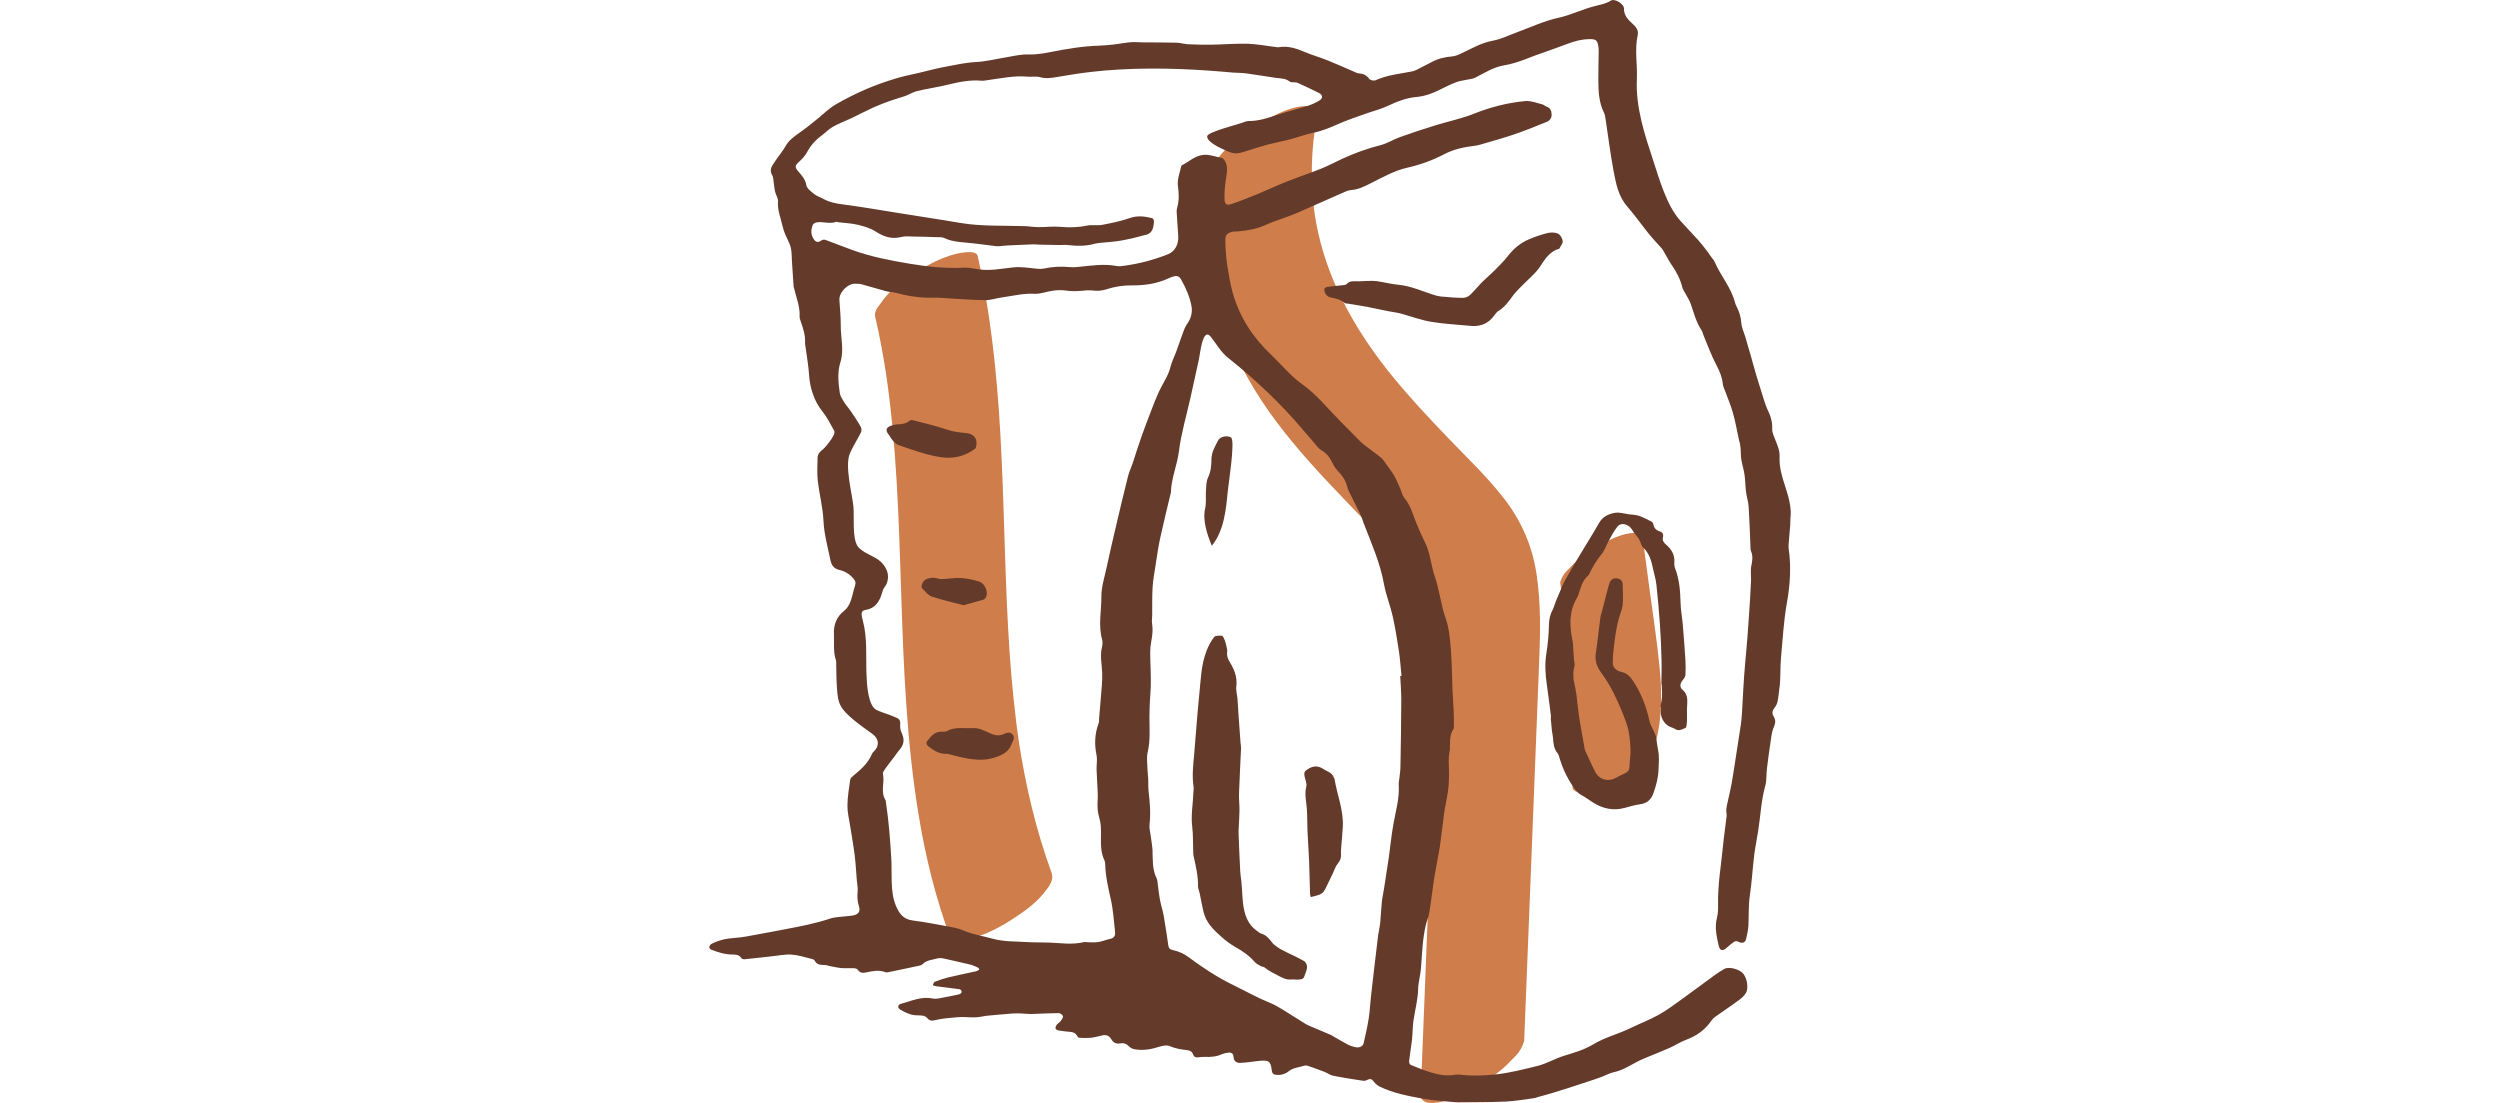 <?xml version="1.0" encoding="UTF-8"?>
<svg id="Layer_1" xmlns="http://www.w3.org/2000/svg" version="1.1" viewBox="0 0 340 150">
  <!-- Generator: Adobe Illustrator 29.7.1, SVG Export Plug-In . SVG Version: 2.1.1 Build 8)  -->
  <defs>
    <style>
      .st0 {
        fill: #643a2b;
      }

      .st1 {
        fill: #cf7d4a;
      }
    </style>
  </defs>
  <path class="st1" d="M119.113,43.437c.581,2.57,1.05,5.15,1.448,7.75l-.112-.724c1.499,9.983,1.785,20.088,2.111,30.163.326,10.207.734,20.435,2.427,30.53.918,5.506,2.264,10.952,4.191,16.193.265.337.683.51,1.111.449.632.092,1.264.02,1.866-.204,1.805-.449,3.732-1.428,5.282-2.427,1.601-1.03,3.304-2.182,4.497-3.681.612-.765,1.468-1.723,1.081-2.784-2.131-5.823-3.538-11.869-4.477-17.988l.112.724c-1.285-8.535-1.672-17.172-1.958-25.789-.286-8.678-.479-17.366-1.377-26.003-.52-4.986-1.254-9.963-2.356-14.857-.204-.908-2.702-.316-2.978-.255-1.805.449-3.732,1.428-5.282,2.427-1.601,1.04-3.304,2.182-4.497,3.691l-.806,1.111c-.408.53-.5,1.091-.286,1.672h0Z"/>
  <path class="st1" d="M165.092,22.849c-1.876,9.667-.194,19.976,4.609,28.562,4.599,8.229,11.513,14.714,17.916,21.506,1.795,1.907,3.538,3.895,4.874,6.149,1.397,2.366,2.213,4.966,2.631,7.668l-.112-.724c.551,3.732.398,7.515.245,11.268l-.5,12.563-.979,24.871-.561,14.072c-.041,1.071.816,1.244,1.734,1.213,1.54-.051,3.447-.908,4.752-1.601,1.846-.969,3.681-2.101,5.201-3.549l1.193-1.213c.561-.571.969-1.285,1.193-2.06l1.02-25.758,1.02-25.88c.163-4.007.245-7.995-.377-11.971-.591-3.814-2.09-7.209-4.466-10.248-2.274-2.916-4.986-5.486-7.546-8.158-2.58-2.682-5.119-5.394-7.475-8.27-4.742-5.802-8.555-12.288-10.197-19.66-.214-.948-.387-1.907-.53-2.865l.112.724c-.683-4.599-.581-9.279.306-13.848.204-1.071-.999-1.244-1.734-1.213-1.54.051-3.447.908-4.752,1.601-1.846.969-3.681,2.101-5.201,3.549-.938.897-2.131,1.948-2.376,3.273h0Z"/>
  <path class="st1" d="M212.183,79.188l1.499,11.125c.469,3.508,1.02,7.036.979,10.585,0,1.999-.265,3.987-.775,5.914-.235.857.867.989,1.387.979,1.234-.041,2.753-.724,3.804-1.275,1.479-.775,2.947-1.683,4.16-2.835.785-.744,1.611-1.54,1.907-2.61.938-3.426.897-6.995.54-10.503-.357-3.61-.918-7.209-1.397-10.799l-.846-6.312c.092-.367-.02-.622-.326-.744-.286-.255-.642-.337-1.05-.224-1.234.041-2.753.724-3.804,1.275-1.479.775-2.947,1.683-4.16,2.835l-.948.969c-.469.438-.795.999-.969,1.621h0Z"/>
  <path class="st0" d="M133.094,131.642c-.316-.143-.622-.306-.948-.408s-.693-.163-1.04-.245c-.938-.214-1.876-.449-2.814-.642-.296-.061-.612-.061-.908.02-.653.194-1.377.204-1.907.755-.163.163-.459.214-.704.265-1.275.275-2.559.54-3.844.806-.163.031-.357.082-.5.031-.877-.347-1.744-.163-2.61.02-.459.102-.857.102-1.162-.357-.092-.133-.347-.204-.53-.214-.54-.02-1.081.031-1.621-.01s-1.061-.163-1.591-.265c-.235-.041-.459-.143-.693-.153-.571-.02-1.132.02-1.438-.622-.061-.122-.275-.184-.438-.224-.887-.214-1.774-.51-2.682-.571-.877-.061-1.774.133-2.672.224-1.244.133-2.488.286-3.732.408-.143.01-.377-.051-.449-.163-.286-.449-.714-.479-1.162-.479-1.03,0-1.999-.306-2.947-.673-.112-.041-.255-.224-.245-.326.031-.173.122-.326.265-.428,1.01-.53,2.08-.765,3.222-.836,1.02-.061,2.039-.286,3.059-.469,1.285-.224,2.57-.479,3.855-.724,2.009-.387,4.018-.755,5.976-1.417.673-.235,1.438-.235,2.162-.326.337-.041.683-.051,1.01-.112.775-.153,1.04-.561.795-1.315-.214-.653-.224-1.285-.163-1.958.051-.5-.071-1.01-.112-1.519-.092-1.152-.153-2.305-.296-3.447-.163-1.326-.408-2.641-.612-3.956-.143-.918-.377-1.835-.367-2.753.01-1.183.214-2.356.377-3.528.02-.184.235-.377.398-.51,1.02-.846,2.019-1.693,2.549-2.967.071-.153.184-.286.306-.398.734-.714.663-1.672-.184-2.305-.887-.663-1.815-1.275-2.651-1.988-.642-.551-1.326-1.142-1.713-1.866-.367-.663-.438-1.53-.5-2.315-.102-1.203-.082-2.407-.112-3.61.01-.071,0-.133-.01-.204-.428-1.193-.235-2.447-.296-3.671s.367-2.315,1.346-3.09c.693-.551.938-1.305,1.152-2.09.122-.459.214-.928.367-1.366.112-.326.092-.571-.122-.846-.5-.663-1.213-1.122-2.019-1.295-.734-.163-1.061-.653-1.193-1.295-.367-1.805-.877-3.569-.959-5.445-.082-1.785-.561-3.538-.765-5.323-.122-1.071-.051-2.162-.031-3.243.01-.5.377-.795.734-1.101s.622-.683.908-1.05c.214-.286.408-.581.561-.897.082-.173.122-.438.051-.581-.5-.887-.948-1.815-1.581-2.6-.581-.714-1.02-1.53-1.315-2.396-.296-.846-.469-1.734-.52-2.631-.071-1.142-.275-2.274-.428-3.416-.041-.337-.122-.673-.112-1.01.041-1.03-.306-1.968-.622-2.916-.051-.163-.133-.326-.122-.489.092-1.397-.469-2.661-.765-3.977-.02-.061-.041-.133-.051-.194-.082-1.132-.153-2.254-.224-3.385-.051-.836.01-1.683-.367-2.488-.357-.765-.744-1.54-.918-2.345-.235-1.101-.714-2.152-.612-3.334.041-.418-.286-.857-.387-1.295-.102-.398-.122-.826-.194-1.234-.061-.347-.031-.755-.204-1.03-.489-.785.031-1.336.387-1.897.438-.704,1.02-1.326,1.417-2.05.449-.816,1.152-1.305,1.876-1.815.816-.571,1.591-1.203,2.366-1.825.836-.663,1.591-1.448,2.498-1.988,1.377-.806,2.794-1.519,4.262-2.152,1.305-.551,2.651-1.03,4.007-1.438,1.02-.316,2.08-.51,3.11-.755,1.183-.286,2.366-.602,3.569-.826,1.397-.265,2.804-.581,4.211-.653s2.774-.428,4.16-.653c.979-.163,1.927-.408,2.957-.377.989.031,1.999-.122,2.978-.316,2.233-.449,4.477-.816,6.751-.887,1.295-.041,2.559-.235,3.834-.428.714-.102,1.448-.01,2.182-.01,1.479.01,2.947,0,4.426.041.54.02,1.071.194,1.611.214,1.081.051,2.172.071,3.263.051,1.591-.02,3.192-.173,4.782-.122,1.285.041,2.559.296,3.844.449.133.031.275.041.408.02,1.305-.224,2.468.204,3.63.693.979.408,2.009.704,2.998,1.101,1.224.489,2.437,1.04,3.651,1.56.184.082.377.194.571.204.612.031,1.081.235,1.458.765.133.184.632.275.846.173,1.601-.724,3.334-.877,5.027-1.213.214-.051.418-.133.612-.235.683-.337,1.366-.693,2.039-1.05.857-.459,1.764-.663,2.733-.744.418-.031.846-.214,1.234-.398,1.407-.663,2.733-1.458,4.313-1.744,1.132-.204,2.213-.755,3.304-1.152,1.856-.673,3.661-1.54,5.568-1.948,1.774-.387,3.365-1.213,5.109-1.632.683-.173,1.387-.286,2.039-.704.53-.357,1.815.438,1.805,1.071-.01.918.53,1.499,1.152,2.05.479.418.867.908.714,1.581-.438,1.988-.02,3.997-.112,5.996-.173,3.793,1.05,7.475,2.223,11.033.846,2.58,1.835,6.108,3.651,8.148.785.887,1.621,1.734,2.417,2.621.438.489.846,1.01,1.244,1.53.224.296.428.612.642.908.133.194.316.367.408.581.806,1.897,2.243,3.487,2.763,5.527.051.184.112.357.204.52.377.704.602,1.479.653,2.274.051.622.347,1.224.53,1.835.275.928.54,1.846.806,2.774.255.887.489,1.785.755,2.672.316,1.05.642,2.101.979,3.141.122.438.286.867.469,1.285.418.846.714,1.713.663,2.682-.02.296.082.602.184.887.224.632.52,1.244.704,1.886.102.398.143.795.112,1.203-.031,1.264.306,2.417.693,3.62.479,1.509,1.01,3.069.775,4.721-.031.214.01.438-.01.663-.061.857-.143,1.723-.214,2.58-.031.255-.031.51,0,.755.357,2.478.184,4.966-.255,7.403-.438,2.468-.561,4.946-.795,7.424-.133,1.417-.01,2.876-.235,4.303-.082.551-.112,1.111-.235,1.652-.071.306-.214.602-.418.846-.306.387-.367.765-.112,1.173.306.489.265.897.02,1.458-.306.693-.357,1.509-.479,2.284-.173,1.142-.326,2.284-.459,3.426-.092.755-.02,1.55-.224,2.274-.551,1.978-.632,4.018-.948,6.037-.173,1.122-.408,2.233-.551,3.365-.224,1.856-.326,3.722-.602,5.568-.194,1.336-.122,2.661-.184,3.987-.031.622-.173,1.244-.316,1.856-.122.54-.571.653-1.05.377-.184-.092-.387-.092-.571,0-.357.255-.704.53-1.03.836-.54.479-.918.398-1.081-.306-.275-1.234-.571-2.468-.235-3.763.153-.591.163-1.244.153-1.866-.051-2.712.428-5.374.683-8.046.122-1.315.337-2.621.479-3.926.031-.316-.082-.642-.041-.959.061-.5.194-.989.296-1.489.153-.704.326-1.407.449-2.121.194-1.081.347-2.172.52-3.263.245-1.54.489-3.08.714-4.63.082-.53.112-1.071.153-1.611.071-1.224.133-2.437.204-3.661.061-1.01.133-2.019.224-3.029.102-1.244.235-2.498.326-3.753.133-1.693.235-3.375.347-5.068.051-.846.092-1.693.133-2.539.01-.204-.02-.408-.02-.612.01-.418-.041-.857.041-1.254.153-.714.275-1.397-.041-2.09-.041-.092-.051-.194-.051-.296-.082-1.897-.133-3.783-.255-5.68-.041-.704-.275-1.397-.367-2.101-.092-.755-.082-1.519-.194-2.274-.102-.704-.326-1.387-.438-2.09-.082-.459-.051-.938-.092-1.417-.02-.286-.071-.561-.112-.846-.01-.082-.071-.153-.082-.235-.275-1.264-.5-2.549-.846-3.804-.286-1.04-.724-2.029-1.091-3.049-.102-.286-.255-.561-.286-.857-.092-.989-.469-1.846-.928-2.723-.663-1.254-1.142-2.61-1.693-3.916-.102-.235-.133-.51-.275-.714-.734-1.091-1.04-2.345-1.468-3.569-.214-.612-.602-1.162-.908-1.744-.092-.143-.163-.296-.224-.449-.265-1.142-.795-2.162-1.458-3.12-.398-.571-.704-1.193-1.061-1.795-.092-.163-.194-.326-.306-.469-.561-.642-1.152-1.244-1.693-1.907-1.01-1.254-1.937-2.57-2.988-3.783-1.224-1.397-1.53-3.11-1.856-4.803-.438-2.315-.724-4.66-1.081-6.995-.051-.337-.092-.693-.245-.989-.683-1.387-.744-2.886-.755-4.375-.01-1.305.041-2.61.051-3.916.01-.224-.01-.438-.041-.663-.143-.908-.347-1.04-1.254-1.02-1.04.01-2.009.275-2.967.642-1.519.581-3.059,1.101-4.589,1.652-.347.122-.693.286-1.04.408-.969.357-1.927.693-2.967.857-1.438.235-2.682,1.04-3.967,1.693-.316.163-.714.173-1.071.255-.51.112-1.04.173-1.519.357-.744.286-1.458.642-2.172.999-1.01.51-2.05.897-3.192.999-1.387.122-2.651.622-3.906,1.213-.938.449-1.978.693-2.967,1.05-1.254.449-2.539.867-3.753,1.407-1.101.489-2.203.959-3.396,1.193-1.061.214-2.08.612-3.131.887-.999.265-2.009.449-3.008.704-.867.224-1.713.51-2.57.775-1.581.489-1.876.653-3.161.071-.571-.255-2.692-1.152-2.57-1.978.082-.561,4.16-1.591,4.772-1.815.275-.102.551-.235.826-.235,1.387.01,2.672-.408,3.956-.846,1.346-.459,2.743-.785,4.099-1.213.53-.173,1.05-.408,1.53-.683.591-.347.581-.785-.02-1.091-.948-.479-1.917-.928-2.886-1.366-.163-.071-.367-.051-.551-.071-.163-.02-.377.01-.489-.082-.54-.449-1.193-.428-1.825-.51-1.356-.184-2.702-.428-4.058-.612-.602-.082-1.213-.071-1.825-.112-.418-.031-.836-.082-1.254-.112-.653-.051-1.315-.112-1.968-.153-5.241-.377-10.982-.438-16.213.184-1.499.173-2.988.418-4.477.673-.795.133-1.54.265-2.356.031-.53-.153-1.152-.02-1.723-.071-1.805-.163-3.549.224-5.313.459-.306.041-.612.112-.908.092-1.621-.143-3.171.194-4.731.571-1.346.326-2.733.52-4.079.846-.551.133-1.04.469-1.581.663-.683.245-1.387.418-2.07.663-.765.275-1.53.561-2.264.897-.999.459-1.978.969-2.967,1.448-.846.398-1.734.724-2.549,1.183-.561.316-1.02.826-1.55,1.213-.826.602-1.509,1.377-1.978,2.284-.265.489-.693.918-1.111,1.305-.53.489-.53.724-.071,1.244.479.551.969,1.071,1.111,1.886.082.469.673.887,1.101,1.234.347.275.816.408,1.213.632.846.479,1.764.642,2.723.765,2.284.296,4.548.683,6.812,1.05,3.029.5,6.067.938,9.086,1.458,2.886.489,5.823.337,8.759.438.622.02,1.254.133,1.876.133.979.01,1.968-.122,2.937-.041,1.234.112,2.427.092,3.64-.163.673-.143,1.397.02,2.08-.102,1.285-.245,2.57-.51,3.804-.938,1.03-.357,1.999-.214,2.988.02.122.031.275.296.265.438-.031.408-.082.826-.255,1.193-.143.275-.377.489-.673.591-1.162.316-2.325.612-3.508.826-.979.173-1.988.224-2.978.326-.224.02-.438.061-.653.112-1.213.347-2.447.316-3.681.173-.347-.041-.714,0-1.071,0-.928-.01-1.856-.031-2.784-.051-.286-.01-.571-.051-.867-.041-1.111.041-2.233.082-3.345.143-.387.02-.775.071-1.162.102-.163.02-.337.02-.5,0-1.397-.163-2.784-.367-4.181-.489-1.01-.082-1.988-.194-2.916-.632-.286-.133-.653-.092-.979-.102-1.061-.041-2.121-.071-3.182-.082-.551-.01-1.132-.082-1.652.061-1.315.337-2.396-.051-3.498-.765-.704-.449-1.57-.693-2.396-.897-.867-.204-1.774-.245-2.661-.347-.102-.01-.214-.082-.296-.051-.897.347-1.805-.102-2.702.082-.173.031-.398.173-.459.316-.286.673-.296,1.356.143,1.988.296.418.602.438,1.02.143.153-.102.347-.133.53-.082,1.234.449,2.458.938,3.691,1.387,2.498.908,5.109,1.407,7.709,1.846,2.437.408,4.905.683,7.393.551.622-.031,1.254.082,1.866.194,1.652.296,3.294-.071,4.915-.235,1.111-.112,2.152.082,3.232.184.296.041.602.031.908-.02,1.142-.255,2.325-.316,3.498-.204.357.031.714.031,1.071-.01,1.785-.173,3.569-.479,5.374-.133.326.061.683.01,1.01-.041,2.05-.275,4.058-.806,5.976-1.581.887-.357,1.438-1.315,1.356-2.468-.082-1.101-.153-2.192-.214-3.294-.01-.204.02-.408.082-.602.275-.959.224-1.917.092-2.876-.122-.938.255-1.795.438-2.682.02-.071.061-.122.112-.163.979-.489,1.774-1.326,2.988-1.417.857-.071,1.581.296,2.376.398.214.031.449.347.561.591.408.877.112,1.764,0,2.651-.102.765-.153,1.54-.143,2.325.02.785.275.959,1.02.704,1.203-.408,2.376-.877,3.559-1.366,1.285-.53,2.549-1.132,3.844-1.642,1.56-.622,3.151-1.152,4.711-1.774.959-.387,1.876-.877,2.814-1.315,1.734-.806,3.528-1.448,5.374-1.917.877-.235,1.662-.755,2.529-1.061,1.56-.561,3.141-1.081,4.721-1.57,1.795-.561,3.661-.938,5.404-1.632,2.223-.897,4.558-1.479,6.944-1.703.755-.071,1.54.265,2.305.449.204.051.377.224.591.306.489.184.653.551.673,1.04.041.459-.245.887-.673,1.04-1.479.591-2.957,1.203-4.466,1.713s-3.049.928-4.568,1.377c-.306.092-.632.153-.948.184-1.346.163-2.631.449-3.855,1.071-1.611.846-3.324,1.479-5.099,1.876-1.785.398-3.375,1.315-5.007,2.131-.836.418-1.662.846-2.631.908-.275.031-.54.102-.785.214-2.172.948-4.334,1.927-6.516,2.876-.663.286-1.356.52-2.029.775-.765.286-1.54.53-2.274.867-1.203.551-2.478.785-3.783.897-.286.02-.581,0-.857.071-.724.184-.928.52-.877,1.264.02.316,0,.642.031.969.061.775.102,1.55.224,2.315.204,1.254.398,2.519.744,3.732.959,3.355,2.702,6.027,5.19,8.392,1.377,1.315,2.733,2.978,4.293,4.069,1.866,1.315,3.467,3.304,5.088,4.946l2.957,2.988c.245.245,2.733,2.019,2.733,2.131.194.143.326.377.469.581.408.581.857,1.132,1.213,1.744.347.591.591,1.234.877,1.866.163.367.224.806.469,1.101.52.622.857,1.315,1.142,2.07.489,1.377,1.061,2.723,1.703,4.028.663,1.326.795,2.763,1.183,4.15.122.428.286.836.398,1.254.194.734.357,1.479.53,2.223.204.836.337,1.703.642,2.508.54,1.458.663,2.988.785,4.507.143,1.856.143,3.722.224,5.588.041.979.122,1.968.163,2.947.031.683.02,1.356.02,2.039,0,.071-.01.133-.051.194-.591.857-.459,1.835-.489,2.794-.01.214-.092.428-.112.642-.031.316-.051.632-.051.948,0,.265.01.54.02.806.01.54.031,1.081.01,1.621-.01.561-.061,1.111-.133,1.672-.133.867-.316,1.734-.469,2.59-.061.347-.092.704-.133,1.05-.173,1.315-.337,2.621-.51,3.936-.02.153-.051.296-.082.449-.214,1.183-.438,2.356-.642,3.538-.112.663-.194,1.346-.286,2.009-.143,1.01-.265,2.019-.438,3.018-.092.51-.316.999-.438,1.509-.469,1.948-.52,3.946-.673,5.935-.071.959-.367,1.907-.387,2.865-.041,1.468-.438,2.876-.642,4.313-.122.857-.102,1.723-.194,2.58-.112.979-.286,1.948-.398,2.927-.02.153.102.428.224.479.928.377,1.846.765,2.804,1.04,1.02.296,2.07.51,3.161.306.306-.051.612-.051.918,0,1.56.184,3.11.112,4.67-.051,1.937-.204,3.793-.693,5.68-1.152,1.275-.316,2.366-.999,3.6-1.377,1.336-.408,2.733-.806,3.916-1.519,1.642-.999,3.477-1.438,5.17-2.264,1.275-.622,2.621-1.122,3.855-1.825,1.193-.673,2.294-1.519,3.406-2.315,1.356-.969,2.682-1.978,4.028-2.957.469-.347.948-.653,1.448-.938.673-.377,2.182.082,2.621.714.428.642.591,1.438.449,2.192-.071.428-.5.877-.877,1.173-1.132.857-2.325,1.632-3.477,2.458-.194.143-.357.316-.489.51-.857,1.244-2.019,2.07-3.426,2.59-.755.286-1.448.734-2.182,1.071-.908.408-1.846.765-2.763,1.152-.602.255-1.224.489-1.795.806-.999.53-1.958,1.132-3.09,1.377-.571.122-1.101.428-1.662.642s-1.142.398-1.723.591c-.948.316-1.897.622-2.835.928-.775.245-1.54.489-2.325.724-.612.184-1.234.347-1.856.52-.112.041-.224.082-.337.112-1.326.173-2.641.418-3.967.479-2.152.102-4.303.071-6.445.102-.122,0-.235,0-.357-.01-1.468-.143-2.947-.204-4.395-.469-2.029-.377-4.079-.744-5.955-1.662-.316-.163-.591-.398-.795-.673-.245-.326-.469-.449-.857-.245-.173.102-.377.143-.581.133-1.377-.214-2.743-.418-4.109-.693-.398-.082-.755-.367-1.152-.52-.744-.286-1.489-.551-2.243-.816-.163-.061-.337-.071-.5-.031-.714.245-1.499.255-2.131.765-.479.387-1.111.561-1.723.479-.316-.031-.51-.163-.561-.489-.01-.051-.02-.102-.02-.153-.143-1.244-.428-1.407-1.958-1.224-.785.102-1.57.214-2.356.245-.51.02-.857-.265-.887-.846-.01-.398-.275-.581-.642-.551-.326.02-.642.092-.938.214-.734.347-1.499.398-2.284.367-.286-.01-.581.01-.857.051-.367.061-.642-.01-.775-.387s-.398-.53-.765-.571c-.836-.102-1.662-.224-2.458-.571-.377-.163-.948-.031-1.387.102-1.101.357-2.213.54-3.355.337-.275-.051-.53-.173-.734-.367-.337-.357-.704-.52-1.183-.428-.551.112-.969-.092-1.244-.571-.265-.459-.663-.622-1.162-.53-.53.102-1.05.275-1.591.337-.54.041-1.071.041-1.611,0-.102,0-.235-.143-.286-.255-.204-.398-.551-.52-.959-.551-.51-.041-1.02-.102-1.519-.184-.449-.071-.581-.326-.337-.714.143-.235.428-.377.602-.591.143-.194.337-.479.286-.653s-.377-.418-.581-.408c-1.234.01-2.458.082-3.691.122-.459.01-.908-.051-1.366-.071-.387-.02-.775-.02-1.162,0-1.101.082-2.192.184-3.294.286-.286.02-.571.061-.857.122-.683.143-1.356.143-2.06.092-.969-.071-1.958.071-2.937.163-.561.051-1.101.184-1.652.286-.316.082-.653-.041-.846-.316-.163-.184-.387-.296-.622-.337-.5-.071-1.03,0-1.509-.133-.561-.163-1.101-.408-1.591-.724-.347-.224-.286-.642.112-.744,1.428-.377,2.814-1.071,4.364-.724.265.041.54.031.806-.02.816-.143,1.621-.316,2.437-.479.163-.02.326-.071.479-.143.102-.061.214-.214.204-.296-.02-.122-.143-.306-.245-.326-1.071-.153-2.141-.265-3.212-.408-.163-.031-.326-.082-.489-.143.092-.163.153-.418.286-.469.591-.235,1.203-.438,1.825-.591,1.264-.306,2.549-.561,3.824-.846.143-.031.255-.133.387-.204l-.071-.235ZM116.493,38.603c-1.111-.194-2.407,1.152-2.335,2.192.071,1.152.194,2.305.184,3.457-.02,1.672.489,3.324-.051,5.027-.418,1.336-.286,2.763-.082,4.15.061.438.347.867.591,1.264.296.469.683.877.989,1.346.459.673.908,1.346,1.295,2.06.102.235.102.489,0,.724-.479.948-1.061,1.846-1.489,2.814-.755,1.703.316,5.547.479,7.342.112,1.326-.184,4.13.54,5.262.642.989,2.315,1.326,3.202,2.182.418.398.785.969.897,1.519.153.693-.01,1.417-.459,1.978-.173.214-.224.53-.316.795-.347,1.132-.928,2.039-2.213,2.233-.438.071-.581.306-.54.693.031.235.071.469.143.693.673,2.498.408,4.966.52,7.505.051,1.203.184,4.16,1.387,4.731.54.255,1.122.428,1.693.642.367.143.724.275,1.081.438.387.194.459.51.418.938-.031.337.02.683.163.999.469.979.387,1.693-.347,2.498-.235.265-.418.571-.632.857-.387.51-.795.999-1.162,1.53-.163.235-.418.561-.367.785.255,1.183-.367,2.447.357,3.579.031.082.041.163.041.245.387,2.529.581,5.078.734,7.638.122,2.019-.173,4.528.612,6.424.438,1.05.979,1.876,2.274,2.039,1.835.235,3.651.602,5.466.938.53.102,1.061.255,1.56.469,1.234.52,2.57.714,3.844,1.071,1.519.428,3.192.367,4.793.469.959.061,1.927.02,2.896.061,1.581.061,3.171.326,4.752-.061.173-.041.367.02.561.02.469,0,.948.041,1.407-.031.53-.082,1.04-.316,1.57-.418s.765-.428.704-.938c-.173-1.499-.255-3.018-.591-4.487-.357-1.581-.714-3.141-.755-4.762,0-.153-.031-.306-.082-.449-.561-1.142-.51-2.366-.489-3.589.01-.744-.01-1.519-.224-2.213-.245-.806-.286-1.591-.235-2.407.02-.286.031-.571.02-.857-.051-1.101-.122-2.203-.163-3.294-.02-.673.122-1.377-.01-2.029-.306-1.479-.235-2.896.286-4.303.082-.214.051-.469.071-.704.082-.928.163-1.856.235-2.784.082-1.111.224-2.233.184-3.345-.051-1.193-.326-2.376-.02-3.589.082-.337.082-.683,0-1.01-.54-1.927-.071-3.885-.092-5.823-.01-1.275.418-2.57.693-3.844.387-1.805.795-3.61,1.224-5.404.551-2.366,1.111-4.721,1.703-7.077.143-.591.418-1.152.612-1.723.408-1.224.785-2.458,1.213-3.671s.897-2.417,1.356-3.62c.326-.857.663-1.713,1.04-2.539.51-1.111,1.254-2.09,1.55-3.314.184-.755.551-1.448.816-2.182.326-.897.632-1.815.969-2.712.112-.337.265-.642.459-.938.551-.755.785-1.611.612-2.498-.245-1.275-.765-2.458-1.407-3.589-.235-.408-.54-.551-.969-.418-.235.061-.459.133-.673.235-1.601.755-3.304,1.01-5.048.989-1.132-.01-2.264.153-3.355.5-.398.133-.816.214-1.244.235-.53.02-1.081-.112-1.611-.051-.969.102-1.917.163-2.886.01-.551-.071-1.111-.051-1.662.031-.836.112-1.683.469-2.498.418-1.509-.082-2.937.296-4.385.489-.775.102-1.54.387-2.305.377-1.683-.01-3.375-.163-5.058-.245-.663-.041-1.326-.112-1.988-.092-1.795.061-3.528-.224-5.252-.693-.214-.061-.438-.051-.653-.082-.194-.031-.398-.071-.591-.122-1.132-.316-2.264-.642-3.406-.959-.235-.02-.398-.041-.551-.031ZM190.432,91.934l.173-.01c-.112-1.111-.184-2.223-.347-3.324-.245-1.611-.5-3.222-.857-4.813-.326-1.448-.897-2.825-1.173-4.313-.51-2.876-1.703-5.557-2.753-8.27-.143-.377-.245-.775-.418-1.142-.52-1.081-1.071-2.152-1.601-3.232-.102-.214-.194-.438-.245-.663-.194-.806-.632-1.448-1.193-2.039-.316-.326-.581-.704-.775-1.111-.357-.734-.775-1.346-1.519-1.774-.459-.265-.785-.785-1.152-1.203-.428-.479-.846-.959-1.264-1.458-2.988-3.579-6.649-7.036-10.32-9.942-.928-.734-1.55-1.866-2.315-2.825-1.111-1.407-1.448,2.254-1.621,3.059l-1.162,5.272c-.53,2.386-1.264,4.833-1.56,7.26-.214,1.754-1.081,3.824-1.081,5.547-.51,2.111-1.03,4.222-1.489,6.343-.265,1.244-.438,2.508-.632,3.763-.153.959-.326,1.907-.377,2.876-.071,1.244-.041,2.508-.051,3.753,0,.357-.082.724-.02,1.071.133.816.061,1.611-.102,2.427-.102.52-.153,1.04-.153,1.57,0,.877.051,1.754.071,2.631.01.673.031,1.346.01,2.029-.02.591-.082,1.183-.112,1.774-.031.744-.071,1.479-.071,2.223-.01,1.621.153,3.243-.235,4.864-.184.785-.041,1.642-.02,2.468.01.408.071.806.092,1.213.02.52-.02,1.05.041,1.57.173,1.54.316,3.069.133,4.619-.051.459.082.938.143,1.407.092.704.235,1.407.265,2.111.051,1.264-.051,2.549.54,3.742.163.326.153.724.204,1.091.092.622.143,1.244.265,1.866.153.765.398,1.509.53,2.274.235,1.336.418,2.672.622,4.007.051.347.255.5.612.571.816.173,1.581.52,2.233,1.03,1.224.918,2.488,1.764,3.793,2.549,1.071.653,2.213,1.183,3.334,1.754.857.438,1.723.877,2.59,1.295.714.337,1.479.591,2.162.979,1.336.775,2.621,1.632,3.936,2.437.194.112.387.204.591.286.959.408,1.927.816,2.886,1.224.041.02.092.051.133.082.704.398,1.387.826,2.111,1.203.337.173.693.286,1.061.367.54.112,1.02-.122,1.111-.551.255-1.122.52-2.254.693-3.385.163-1.02.194-2.06.316-3.09.316-2.753.632-5.496.969-8.239.071-.551.224-1.101.275-1.652.092-.928.122-1.856.214-2.774.071-.673.224-1.336.326-2.009.214-1.377.428-2.743.632-4.12.102-.673.163-1.346.255-2.019.112-.857.224-1.713.377-2.559.306-1.754.836-3.467.714-5.272-.02-.286.051-.571.082-.857.051-.551.153-1.101.153-1.662.051-2.988.102-5.965.112-8.953.01-1.132-.092-2.233-.143-3.345Z"/>
  <path class="st0" d="M225.816,96.135c.071-.449.184-.887.214-1.336.031-.52-.01-1.04-.031-1.56,0-.102-.051-.204-.051-.296.01-1.05.051-2.111.02-3.161-.041-1.611-.102-3.212-.214-4.813-.122-1.815-.286-3.62-.479-5.425-.082-.755-.316-1.479-.469-2.223-.214-1.05-.5-2.06-1.326-2.845-.245-.224-.316-.632-.469-.948-.082-.163-.173-.326-.286-.469-.235-.316-.51-.602-.704-.938-.489-.857-1.54-1.152-2.06-.489-.479.602-.836,1.305-1.213,1.988-.316.561-.5,1.213-.897,1.693-.673.826-1.244,1.744-1.693,2.702-.041.092-.092.184-.163.255-.775.653-.999,1.591-1.295,2.488-.051.194-.133.387-.235.561-1.132,1.886-1.01,3.885-.581,5.925.071.357.051.734.082,1.101.041.51.071,1.01.112,1.519.02.255.122.53.051.755-.459,1.468.204,2.845.316,4.262.041.54.112,1.071.184,1.611.082.622.163,1.244.265,1.856.184,1.071.387,2.131.571,3.192.01.173.051.337.102.5.459.999.897,2.009,1.417,2.988.551,1.04,1.774,1.336,2.784.755.398-.224.816-.418,1.234-.612s.602-.469.612-.948c.01-.816.184-1.632.133-2.437-.061-1.05-.143-2.141-.459-3.141-.479-1.489-1.132-2.937-1.815-4.354-.479-.969-1.04-1.897-1.683-2.763-.612-.826-.918-1.662-.755-2.702.235-1.57.387-3.161.602-4.742.051-.387.184-.755.286-1.132.235-.918.459-1.835.704-2.753.082-.326.184-.653.296-.969.173-.449.591-.653,1.061-.561.5.102.704.408.704.908,0,.897.092,1.795,0,2.682-.061.642-.367,1.254-.54,1.897-.122.449-.224.908-.306,1.366-.112.632-.214,1.264-.286,1.897-.102.938-.245,1.886-.214,2.825.02.581.54.999,1.111,1.122.734.153,1.224.602,1.601,1.173,1.132,1.683,1.846,3.549,2.274,5.527.112.51.418.979.632,1.468.112.204.194.428.255.653.112.612.163,1.234.286,1.846.184.877.092,1.744.061,2.631-.041,1.122-.326,2.162-.693,3.202-.306.887-.877,1.397-1.835,1.519-.704.092-1.397.306-2.08.489-1.56.428-2.988.102-4.324-.744-.51-.326-.999-.704-1.54-.989s-.846-.693-1.162-1.173c-.857-1.264-1.499-2.661-1.907-4.14-.031-.133-.092-.255-.173-.367-.54-.622-.591-1.377-.642-2.152-.02-.306-.112-.602-.143-.897-.061-.551-.112-1.111-.153-1.662-.01-.122.031-.235.02-.357-.184-1.428-.357-2.855-.561-4.283s-.296-2.814-.061-4.242c.204-1.285.326-2.58.347-3.885.02-.724.143-1.366.479-1.999.194-.367.296-.785.449-1.183.173-.418.357-.836.53-1.254.255-.571.469-1.162.775-1.713.622-1.111,1.275-2.192,1.927-3.283.887-1.479,1.815-2.947,2.672-4.446.5-.877,1.326-1.234,2.203-1.366.591-.092,1.224.122,1.835.204.449.061.928.061,1.356.204.602.204,1.173.51,1.734.795.133.082.214.214.245.367.082.51.387.816.867.959.398.122.53.398.438.785-.112.459.092.734.438,1.03.693.602,1.173,1.346,1.111,2.345-.031.306.01.612.112.897.581,1.519.693,3.1.734,4.701.02.969.214,1.927.296,2.886.133,1.581.255,3.171.357,4.762.041.693.051,1.387.01,2.08-.01.245-.173.51-.337.704-.387.438-.51.969-.071,1.346.897.765.622,1.713.612,2.641-.01.54.031,1.071,0,1.611-.02.337-.041.887-.204.948-.418.153-.867.489-1.387.153-.326-.214-.775-.275-1.081-.52-.693-.561-.969-1.326-.877-2.213.01-.102.01-.204.02-.306l-.082.02Z"/>
  <path class="st0" d="M200.201,44.334c-1.907-.184-3.763-.265-5.578-.571-1.428-.245-2.804-.765-4.211-1.142-.5-.133-1.03-.184-1.54-.286-.948-.194-1.886-.398-2.845-.581-.897-.173-1.805-.306-2.712-.459-.153-.02-.337-.01-.438-.092-.571-.469-1.244-.632-1.948-.755-.235-.041-.5-.255-.642-.459-.143-.214-.204-.489-.163-.744.031-.133.377-.235.591-.255.704-.092,1.407-.143,2.111-.224.133-.01.255-.071.357-.163.337-.387.765-.357,1.213-.347.571.02,1.142-.041,1.713-.051.398-.02.806-.01,1.203.041.948.143,1.886.387,2.845.479,1.632.153,3.11.816,4.64,1.315.377.143.775.235,1.173.286.979.092,1.958.173,2.937.184.367,0,.714-.133.989-.367.612-.561,1.122-1.224,1.713-1.815.561-.561,1.183-1.071,1.744-1.642s1.152-1.142,1.652-1.785c.795-1.03,1.744-1.866,2.947-2.356.806-.347,1.642-.632,2.488-.846.459-.112,1.02-.112,1.438.071.316.143.602.632.653,1.01.041.316-.286.673-.449,1.02-.01.02-.051.041-.082.051-1.315.367-1.897,1.448-2.61,2.488-.653.948-1.601,1.693-2.407,2.529-.408.428-.857.836-1.203,1.315-.571.785-1.122,1.57-1.978,2.101-.235.143-.428.398-.591.622-.755,1.071-1.805,1.499-3.008,1.428Z"/>
  <path class="st0" d="M129.606,62.22c-1.152.112-2.356-.112-3.742-.5-1.254-.347-2.488-.775-3.712-1.213-.286-.102-.53-.367-.744-.612-.245-.275-.398-.622-.632-.908-.296-.377-.286-.765.143-.979.367-.173.755-.275,1.162-.296.571-.02,1.111-.082,1.581-.459.133-.102.306-.143.469-.112,1.581.418,3.182.775,4.721,1.305.887.306,1.764.367,2.672.469,1.02.122,1.479.887,1.213,1.866-.02.082-.041.184-.102.224-1.02.755-1.999,1.111-3.029,1.213Z"/>
  <path class="st0" d="M128.301,99.511c.071-.01.286.02.438-.061,1.152-.673,2.437-.347,3.64-.428.755-.051,1.57.387,2.305.714.591.265,1.122.387,1.754.122.408-.173.897-.408,1.275.031s.02.846-.133,1.275c-.367,1.05-1.173,1.479-2.162,1.815-1.02.347-1.988.408-3.08.286-1.01-.112-1.958-.347-2.916-.602-.245-.061-.5-.153-.744-.143-.938.041-1.642-.449-2.356-.959-.296-.214-.418-.52-.214-.785.53-.693,1.081-1.377,2.192-1.264Z"/>
  <path class="st0" d="M131.044,82.308c-1.428-.377-2.886-.693-4.283-1.162-.52-.173-.928-.704-1.346-1.122-.275-.275.122-1.101.602-1.275.5-.184.999-.255,1.54-.061.306.112.683.051,1.03.041.693-.031,1.387-.173,2.06-.122.846.061,1.672.224,2.478.469.826.255,1.305,1.407.979,2.09-.071.143-.184.326-.316.367-.887.275-1.795.51-2.743.775Z"/>
  <path class="st0" d="M175.718,133.202c-.724.092-1.285-.184-1.927-.54-.602-.337-1.234-.591-1.764-1.061-.143-.122-.387-.112-.561-.214-.286-.163-.612-.316-.816-.551-.775-.897-1.734-1.53-2.753-2.111-.632-.367-1.213-.795-1.754-1.295-.928-.816-1.846-1.672-2.294-2.865-.224-.591-.306-1.244-.449-1.866-.092-.387-.153-.795-.235-1.183-.071-.326-.245-.653-.235-.979.031-1.428-.316-2.794-.612-4.171-.031-.173-.041-.337-.041-.51-.041-1.162,0-2.345-.143-3.498-.184-1.57.122-3.11.173-4.67.01-.224.051-.449.02-.663-.235-1.499-.051-2.978.082-4.466.235-2.641.398-5.282.673-7.913.224-2.06.235-4.171,1.01-6.139.245-.663.591-1.285,1.02-1.856.173-.224.714-.224,1.071-.184.153.02.286.387.387.622.092.235.163.479.204.724.061.275.163.571.122.836-.082.551.102.989.377,1.438.612.999,1.01,2.039.867,3.263-.071.571.112,1.162.163,1.744.051.561.061,1.111.102,1.672.102,1.417.204,2.845.306,4.262.02.235.082.469.071.704-.092,2.05-.204,4.099-.275,6.149-.031.775.071,1.55.061,2.335-.01.918-.082,1.835-.122,2.743-.01.326.01.642.02.969.061,1.519.122,3.049.204,4.568.02.459.102.908.153,1.366.255,2.529-.041,5.211,2.131,6.751.194.133.387.306.602.367.693.194,1.071.734,1.489,1.254.184.224.438.398.683.571.194.143.387.265.602.377.357.184.714.367,1.071.54.224.112.459.204.693.316.326.163.653.337.969.51.163.092.347.163.459.306.52.673.041,1.305-.133,1.927-.122.459-.602.428-.989.449-.245,0-.469-.01-.683-.031Z"/>
  <path class="st0" d="M178.257,122.006c-.041-.143-.071-.286-.092-.438-.051-1.458-.071-2.916-.122-4.375-.051-1.387-.163-2.774-.224-4.16-.041-.999-.02-1.999-.082-2.988-.071-1.02-.347-2.029-.082-3.08.102-.408-.133-.897-.224-1.346-.122-.632,0-.755.54-1.081.734-.428,1.336-.398,2.06.082.5.326,1.132.449,1.356,1.101.031.082.102.143.112.224.347,2.172,1.244,4.242,1.122,6.496-.051.969-.153,1.927-.224,2.886-.031.275-.031.54-.02.816.041.52-.112.928-.459,1.336-.306.357-.438.867-.653,1.305-.286.602-.581,1.213-.877,1.815-.102.235-.224.459-.377.663-.143.173-.326.306-.53.398-.357.143-.744.214-1.224.347Z"/>
  <path class="st0" d="M164.807,74.222c-.612-1.468-1.285-3.436-.908-5.058.184-.795.051-1.652.112-2.478.041-.581.031-1.224.275-1.723.377-.806.469-1.621.469-2.468,0-.999.5-1.815.938-2.651.122-.235.469-.418.744-.469.326-.061.755-.051.989.133.591.438-.387,6.506-.459,7.393-.235,2.468-.52,5.323-2.162,7.322Z"/>
</svg>